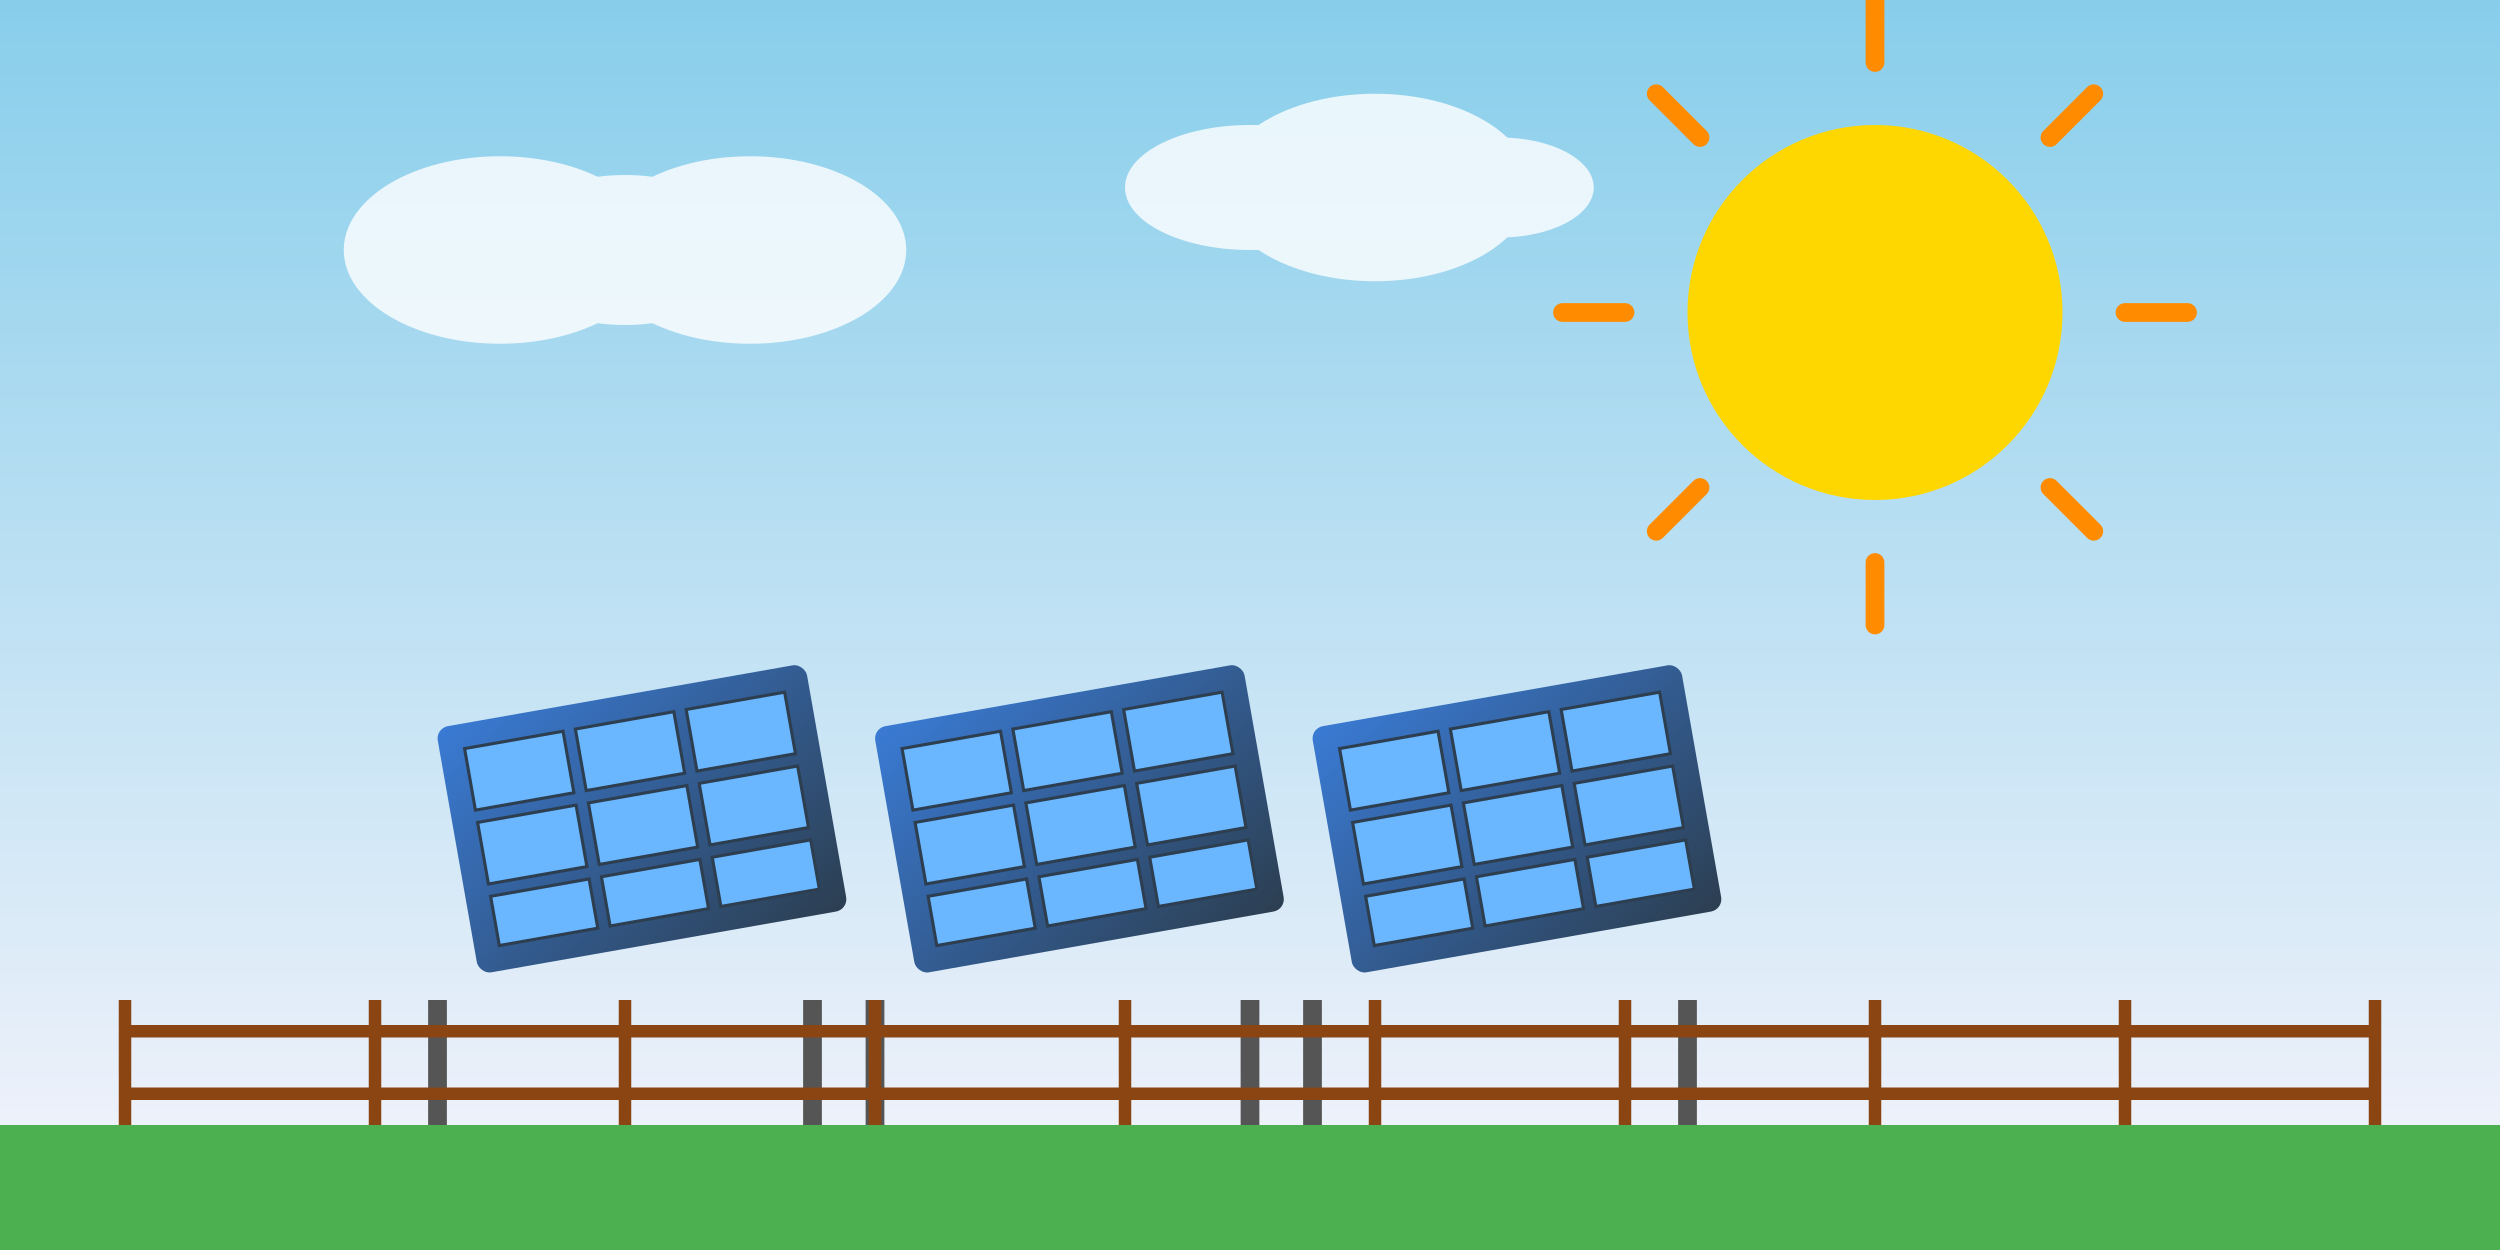 <svg xmlns="http://www.w3.org/2000/svg" viewBox="0 0 400 200" width="400" height="200">
  <rect x="0" y="0" width="400" height="200" fill="#333333" stroke="none"/>
  <defs>
    <linearGradient id="skyGradient" x1="0%" y1="0%" x2="0%" y2="100%">
      <stop offset="0%" stop-color="#87CEEB" />
      <stop offset="100%" stop-color="#f9f5fc" />
    </linearGradient>
    <linearGradient id="panelGradient" x1="0%" y1="0%" x2="100%" y2="100%">
      <stop offset="0%" stop-color="#3a7bd5" />
      <stop offset="100%" stop-color="#2c3e50" />
    </linearGradient>
    <linearGradient id="roofGradient" x1="0%" y1="0%" x2="100%" y2="100%">
      <stop offset="0%" stop-color="#c3a5d1" />
      <stop offset="100%" stop-color="#ae44cf" />
    </linearGradient>
    <linearGradient id="buildingGradient" x1="0%" y1="0%" x2="100%" y2="100%">
      <stop offset="0%" stop-color="#f5e3fa" />
      <stop offset="100%" stop-color="#e8d0f0" />
    </linearGradient>
  </defs>
  
  <!-- Небо -->
  <rect width="400" height="200" fill="url(#skyGradient)" />
  
  <!-- Солнце -->
  <g transform="translate(300, 50)">
    <circle cx="0" cy="0" r="30" fill="#FFD700" />
    
    <!-- Лучи солнца -->
    <g stroke="#FF8C00" stroke-width="3" stroke-linecap="round">
      <line x1="0" y1="-40" x2="0" y2="-50" />
      <line x1="28" y1="-28" x2="35" y2="-35" />
      <line x1="40" y1="0" x2="50" y2="0" />
      <line x1="28" y1="28" x2="35" y2="35" />
      <line x1="0" y1="40" x2="0" y2="50" />
      <line x1="-28" y1="28" x2="-35" y2="35" />
      <line x1="-40" y1="0" x2="-50" y2="0" />
      <line x1="-28" y1="-28" x2="-35" y2="-35" />
    </g>
  </g>
  
  <!-- Поле солнечных панелей на земле -->
  <g transform="translate(50, 120)">
    <!-- Основание -->
    <rect x="0" y="60" width="300" height="20" fill="#8B4513" />
    
    <!-- Панели первого ряда -->
    <g transform="rotate(-10)">
      <rect x="20" y="0" width="60" height="40" fill="url(#panelGradient)" rx="2" ry="2" />
      
      <!-- Ячейки панели -->
      <rect x="24" y="4" width="16" height="10" fill="#6ab7ff" stroke="#2c3e50" stroke-width="0.5" />
      <rect x="42" y="4" width="16" height="10" fill="#6ab7ff" stroke="#2c3e50" stroke-width="0.5" />
      <rect x="60" y="4" width="16" height="10" fill="#6ab7ff" stroke="#2c3e50" stroke-width="0.5" />
      
      <rect x="24" y="16" width="16" height="10" fill="#6ab7ff" stroke="#2c3e50" stroke-width="0.5" />
      <rect x="42" y="16" width="16" height="10" fill="#6ab7ff" stroke="#2c3e50" stroke-width="0.5" />
      <rect x="60" y="16" width="16" height="10" fill="#6ab7ff" stroke="#2c3e50" stroke-width="0.5" />
      
      <rect x="24" y="28" width="16" height="8" fill="#6ab7ff" stroke="#2c3e50" stroke-width="0.5" />
      <rect x="42" y="28" width="16" height="8" fill="#6ab7ff" stroke="#2c3e50" stroke-width="0.5" />
      <rect x="60" y="28" width="16" height="8" fill="#6ab7ff" stroke="#2c3e50" stroke-width="0.5" />
    </g>
    
    <!-- Панели второго ряда -->
    <g transform="translate(70, 0) rotate(-10)">
      <rect x="20" y="0" width="60" height="40" fill="url(#panelGradient)" rx="2" ry="2" />
      
      <!-- Ячейки панели -->
      <rect x="24" y="4" width="16" height="10" fill="#6ab7ff" stroke="#2c3e50" stroke-width="0.5" />
      <rect x="42" y="4" width="16" height="10" fill="#6ab7ff" stroke="#2c3e50" stroke-width="0.5" />
      <rect x="60" y="4" width="16" height="10" fill="#6ab7ff" stroke="#2c3e50" stroke-width="0.5" />
      
      <rect x="24" y="16" width="16" height="10" fill="#6ab7ff" stroke="#2c3e50" stroke-width="0.5" />
      <rect x="42" y="16" width="16" height="10" fill="#6ab7ff" stroke="#2c3e50" stroke-width="0.5" />
      <rect x="60" y="16" width="16" height="10" fill="#6ab7ff" stroke="#2c3e50" stroke-width="0.5" />
      
      <rect x="24" y="28" width="16" height="8" fill="#6ab7ff" stroke="#2c3e50" stroke-width="0.5" />
      <rect x="42" y="28" width="16" height="8" fill="#6ab7ff" stroke="#2c3e50" stroke-width="0.5" />
      <rect x="60" y="28" width="16" height="8" fill="#6ab7ff" stroke="#2c3e50" stroke-width="0.5" />
    </g>
    
    <!-- Панели третьего ряда -->
    <g transform="translate(140, 0) rotate(-10)">
      <rect x="20" y="0" width="60" height="40" fill="url(#panelGradient)" rx="2" ry="2" />
      
      <!-- Ячейки панели -->
      <rect x="24" y="4" width="16" height="10" fill="#6ab7ff" stroke="#2c3e50" stroke-width="0.5" />
      <rect x="42" y="4" width="16" height="10" fill="#6ab7ff" stroke="#2c3e50" stroke-width="0.5" />
      <rect x="60" y="4" width="16" height="10" fill="#6ab7ff" stroke="#2c3e50" stroke-width="0.5" />
      
      <rect x="24" y="16" width="16" height="10" fill="#6ab7ff" stroke="#2c3e50" stroke-width="0.5" />
      <rect x="42" y="16" width="16" height="10" fill="#6ab7ff" stroke="#2c3e50" stroke-width="0.5" />
      <rect x="60" y="16" width="16" height="10" fill="#6ab7ff" stroke="#2c3e50" stroke-width="0.5" />
      
      <rect x="24" y="28" width="16" height="8" fill="#6ab7ff" stroke="#2c3e50" stroke-width="0.5" />
      <rect x="42" y="28" width="16" height="8" fill="#6ab7ff" stroke="#2c3e50" stroke-width="0.5" />
      <rect x="60" y="28" width="16" height="8" fill="#6ab7ff" stroke="#2c3e50" stroke-width="0.5" />
    </g>
    
    <!-- Опорные конструкции -->
    <line x1="20" y1="40" x2="20" y2="60" stroke="#555" stroke-width="3" />
    <line x1="80" y1="40" x2="80" y2="60" stroke="#555" stroke-width="3" />
    <line x1="90" y1="40" x2="90" y2="60" stroke="#555" stroke-width="3" />
    <line x1="150" y1="40" x2="150" y2="60" stroke="#555" stroke-width="3" />
    <line x1="160" y1="40" x2="160" y2="60" stroke="#555" stroke-width="3" />
    <line x1="220" y1="40" x2="220" y2="60" stroke="#555" stroke-width="3" />
  </g>
  
  <!-- Ограждение -->
  <g stroke="#8B4513" stroke-width="2">
    <line x1="20" y1="180" x2="20" y2="160" />
    <line x1="60" y1="180" x2="60" y2="160" />
    <line x1="100" y1="180" x2="100" y2="160" />
    <line x1="140" y1="180" x2="140" y2="160" />
    <line x1="180" y1="180" x2="180" y2="160" />
    <line x1="220" y1="180" x2="220" y2="160" />
    <line x1="260" y1="180" x2="260" y2="160" />
    <line x1="300" y1="180" x2="300" y2="160" />
    <line x1="340" y1="180" x2="340" y2="160" />
    <line x1="380" y1="180" x2="380" y2="160" />
    
    <line x1="20" y1="165" x2="380" y2="165" />
    <line x1="20" y1="175" x2="380" y2="175" />
  </g>
  
  <!-- Трава -->
  <rect x="0" y="180" width="400" height="20" fill="#4CAF50" />
  
  <!-- Облака -->
  <g fill="#FFFFFF" opacity="0.8">
    <ellipse cx="80" cy="40" rx="25" ry="15" />
    <ellipse cx="100" cy="40" rx="20" ry="12" />
    <ellipse cx="120" cy="40" rx="25" ry="15" />
    
    <ellipse cx="200" cy="30" rx="20" ry="10" />
    <ellipse cx="220" cy="30" rx="25" ry="15" />
    <ellipse cx="240" cy="30" rx="15" ry="8" />
  </g>
</svg>